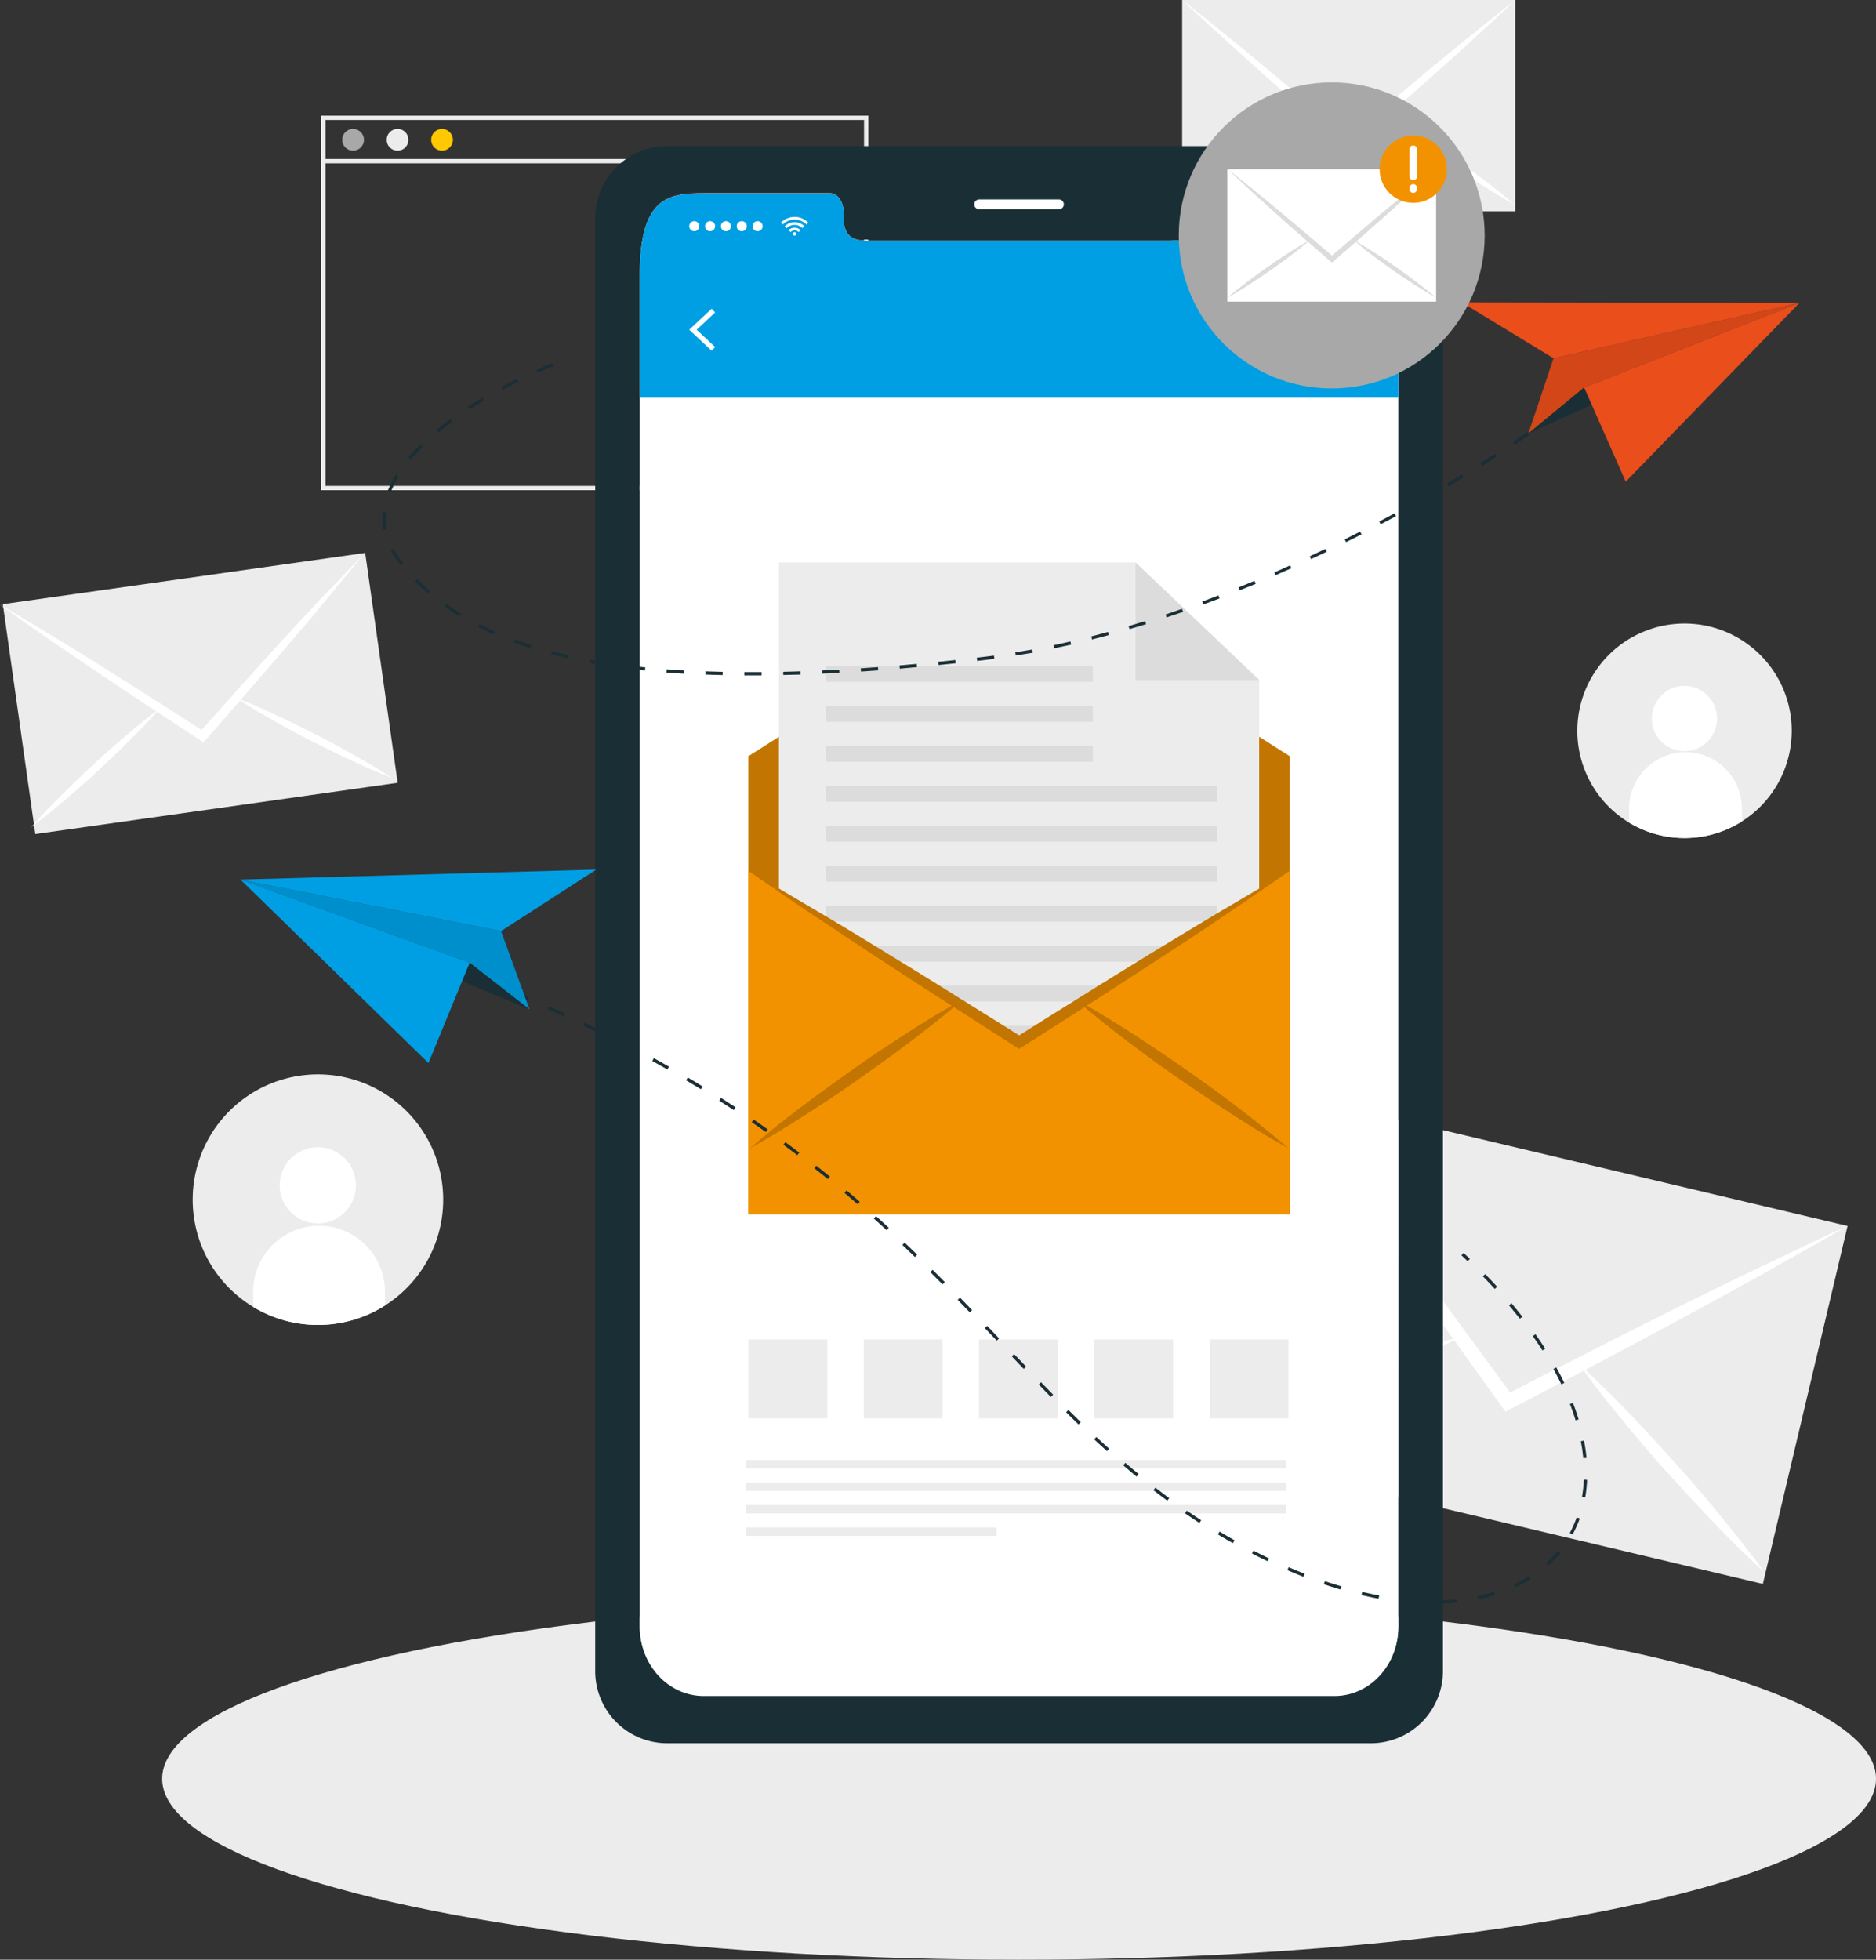 <svg xmlns="http://www.w3.org/2000/svg" viewBox="0 0 663.54 692.89"><rect x="0" y="0" width="663.54" height="692.89" fill="#333333" stroke="none"/><defs><style>.cls-1{fill:#ececec;}.cls-2{fill:#fff;}.cls-3{fill:#a8a8a8;}.cls-4{fill:#ffc800;}.cls-5{fill:#1a2e35;}.cls-6{fill:none;}.cls-7{fill:#009fe3;}.cls-8{fill:#f39200;}.cls-9{opacity:0.2;}.cls-10{fill:#dcdcdc;}.cls-11{fill:#e94e1b;}.cls-12{opacity:0.1;}</style></defs><title>1-SMS Entegrasyonu</title><g id="Layer_2" data-name="Layer 2"><g id="Layer_1-2" data-name="Layer 1"><path class="cls-1" d="M89.62,462.13a44.3,44.3,0,0,0,46.59-.57,44.3,44.3,0,1,0-46.59.57Z"/><circle class="cls-2" cx="112.41" cy="419.1" r="13.48" transform="translate(-4.97 1.36) rotate(-0.68)"/><path class="cls-2" d="M89.55,456.57l.07,5.56a44.3,44.3,0,0,0,46.59-.57l-.07-5.54a23.3,23.3,0,0,0-46.59.55Z"/><path class="cls-1" d="M576.27,290.89a37.92,37.92,0,0,0,39.88-.49,37.92,37.92,0,1,0-39.88.49Z"/><circle class="cls-2" cx="595.78" cy="254.06" r="11.54" transform="translate(-2.97 7.09) rotate(-0.68)"/><path class="cls-2" d="M576.22,286.13l.06,4.76a37.92,37.92,0,0,0,39.88-.49l-.06-4.74a19.94,19.94,0,1,0-39.88.47Z"/><path class="cls-1" d="M307.13,173.32H113.6V40.91H307.13Zm-192-1.53H305.61V42.44H115.13Z"/><circle class="cls-3" cx="124.88" cy="49.44" r="3.85"/><circle class="cls-1" cx="140.61" cy="49.44" r="3.85"/><circle class="cls-4" cx="156.34" cy="49.44" r="3.85"/><rect class="cls-1" x="114.36" y="56.22" width="192.01" height="1.53"/><rect class="cls-1" x="473.66" y="370.56" width="130.06" height="205.08" transform="translate(-45.76 888.33) rotate(-76.68)"/><path class="cls-2" d="M653.45,433.44c-9.89,5.8-19.85,11.24-29.76,16.9-9.94,5.49-19.91,11-29.89,16.36q-15.62,8.45-31.26,16.68l-1,.55q-13.82,7.26-27.71,14.5l-1.36.67-.89-1.2q-9.15-12.7-18.23-25.42c-.22-.27-.43-.58-.64-.88q-10.31-14.39-20.49-29c-6.48-9.24-12.94-18.61-19.36-28s-12.79-18.83-19-28.45c7,8.64,13.79,17.56,20.67,26.34s13.64,17.79,20.37,26.79q11.27,14.94,22.44,30.21s0,0,.05.06q8.37,11.35,16.73,22.78c8.36-4.31,16.76-8.65,25.14-12.87,0-.07,0-.07.08-.07q16.79-8.56,33.6-16.94Q608,455,623.14,447.71C633.26,443,643.32,438,653.45,433.44Z"/><path class="cls-2" d="M517,472.49c-.1,0-.19.11-.29.15-1.26.65-2.52,1.3-3.78,1.92-6,3-12.09,5.87-18.23,8.57-7.5,3.35-15.11,6.46-22.73,9.53s-15.29,5.91-23.06,8.63-15.57,5.33-23.53,7.53c7.31-3.87,14.77-7.33,22.27-10.65s15.14-6.45,22.73-9.53,15.33-5.93,23.09-8.65c6.18-2.18,12.44-4.27,18.76-6.13,1.47-.44,2.92-.86,4.41-1.27Z"/><path class="cls-2" d="M624,555.82c-6.13-5.53-12-11.38-17.65-17.28s-11.25-12-16.77-18.05-10.84-12.35-16-18.71c-4.26-5.15-8.43-10.38-12.4-15.79-.87-1.15-1.7-2.3-2.54-3.45-.08-.08-.11-.19-.19-.27a1.46,1.46,0,0,0,.26.22c1.14,1.06,2.26,2.09,3.37,3.14,4.82,4.5,9.45,9.17,14,13.89,5.72,5.91,11.25,12,16.74,18.08s10.84,12.35,16,18.71S619.18,549.09,624,555.82Z"/><rect class="cls-1" x="4.95" y="204.69" width="129.46" height="82.1" transform="matrix(0.99, -0.14, 0.14, 0.99, -32.56, 11.67)"/><path class="cls-2" d="M128.27,196.32c-4.51,5.66-9.14,11.13-13.69,16.71s-9.24,11-13.89,16.42Q93.4,238,86.06,246.38l-.44.54q-6.49,7.41-13,14.83l-.65.7-.79-.51q-8.27-5.4-16.51-10.83c-.19-.11-.39-.24-.58-.37-6.23-4.09-12.44-8.21-18.65-12.41-5.92-4-11.85-8-17.76-12.08S5.86,218.06,0,213.81c6.09,3.5,12.11,7.21,18.15,10.82S30.23,232,36.23,235.79q10,6.24,20.08,12.7s0,0,0,0q7.51,4.78,15,9.62c3.95-4.44,7.91-8.9,11.88-13.29,0-.06,0-.06,0-.06q7.95-8.85,15.94-17.61,7.17-7.83,14.42-15.56C118.54,206.51,123.34,201.32,128.27,196.32Z"/><path class="cls-2" d="M56.76,250.31c-.05,0-.08.11-.14.16-.6.67-1.19,1.34-1.79,2C52,255.61,49,258.66,46,261.64c-3.66,3.68-7.43,7.23-11.23,10.77s-7.67,7-11.62,10.32-8,6.68-12.15,9.78c3.43-3.94,7-7.67,10.7-11.33s7.45-7.24,11.23-10.77,7.68-7,11.64-10.34c3.15-2.69,6.36-5.34,9.66-7.87.76-.59,1.53-1.17,2.31-1.75Z"/><path class="cls-2" d="M138.7,275.1c-4.87-1.87-9.63-4-14.32-6.17s-9.34-4.49-14-6.83-9.19-4.81-13.7-7.37c-3.68-2.07-7.32-4.2-10.89-6.48l-2.28-1.46c-.06,0-.11-.08-.17-.11l.21.07,2.7,1.08c3.86,1.55,7.64,3.25,11.41,5,4.71,2.18,9.34,4.49,14,6.85s9.19,4.81,13.7,7.37S134.34,272.22,138.7,275.1Z"/><rect class="cls-1" x="418.13" width="117.82" height="74.72"/><path class="cls-2" d="M536,0c-4.76,4.55-9.61,8.91-14.4,13.39s-9.68,8.77-14.54,13.1q-7.62,6.79-15.27,13.46l-.46.43q-6.77,5.89-13.57,11.77l-.67.55-.65-.55q-6.79-5.89-13.55-11.8c-.16-.12-.32-.26-.48-.41-5.11-4.45-10.21-8.93-15.29-13.48-4.85-4.31-9.7-8.69-14.53-13.08S422.89,4.55,418.13,0c5.06,3.9,10,8,15,12s10,8.14,14.93,12.28q8.28,6.86,16.54,13.92s0,0,0,0q6.18,5.24,12.37,10.52c4.11-3.52,8.23-7.06,12.35-10.52,0,0,0,0,0,0q8.25-7,16.54-13.92Q513.41,18.07,520.9,12C525.92,8,530.89,3.9,536,0Z"/><path class="cls-2" d="M464.82,39.89c-.05,0-.09.09-.14.12-.62.53-1.24,1.06-1.86,1.57-3,2.49-6,4.88-9.06,7.2-3.75,2.87-7.59,5.61-11.45,8.33s-7.77,5.33-11.75,7.87-8,5-12.16,7.32c3.57-3.13,7.29-6.05,11-8.9s7.61-5.61,11.45-8.33,7.79-5.34,11.77-7.89c3.17-2,6.39-4,9.68-5.91.76-.44,1.52-.87,2.3-1.29Z"/><path class="cls-2" d="M535.67,72.32c-4.16-2.28-8.19-4.78-12.16-7.32s-7.87-5.2-11.77-7.87-7.7-5.47-11.45-8.33c-3.06-2.32-6.09-4.69-9-7.18L489.4,40c-.05,0-.09-.09-.14-.12l.18.09,2.3,1.31c3.29,1.88,6.49,3.88,9.68,5.91,4,2.55,7.87,5.2,11.75,7.89s7.7,5.47,11.45,8.33S532.1,69.19,535.67,72.32Z"/><ellipse class="cls-1" cx="360.45" cy="628.92" rx="303.1" ry="63.97"/><path class="cls-5" d="M485.11,51.66H235.75a25.46,25.46,0,0,0-25.22,25.69V590.68a25.48,25.48,0,0,0,25.22,25.69H485.11a25.5,25.5,0,0,0,25.25-25.69V77.35A25.48,25.48,0,0,0,485.11,51.66Zm9.47,523.15c0,13.51-10.12,24.44-22.6,24.44H248.9c-12.51,0-22.63-10.93-22.63-24.44v-478c0-27.52,10.12-28.87,22.63-28.87H293.6c2.6,0,4.72,2.95,4.72,6.61v1.58c0,8.57,4.69,8.6,10.44,8.6H412.1c5.81,0,10.47,0,10.47-8.6V74.55c0-3.66,2.09-6.61,4.73-6.61H472c12.48,0,22.6,3.66,22.6,28.87Z"/><line class="cls-6" x1="226.28" y1="544.51" x2="225.44" y2="544.51"/><path class="cls-2" d="M494.6,97.23v478c0,13.51-10.12,24.44-22.6,24.44H248.92c-12.51,0-22.63-10.93-22.63-24.44v-478c0-27.52,10.12-28.87,22.63-28.87h44.69c2.6,0,4.72,2.95,4.72,6.61v1.58c0,8.57,4.69,8.6,10.44,8.6H412.12c5.81,0,10.47,0,10.47-8.6V75c0-3.66,2.09-6.61,4.73-6.61H472C484.48,68.36,494.6,72,494.6,97.23Z"/><path class="cls-7" d="M494.6,97.24V140.6H226.29V97.24c0-27.52,10.12-28.87,22.63-28.87h44.69c2.6,0,4.72,3,4.72,6.61v1.58c0,8.57,4.69,8.6,10.44,8.6H412.12c5.81,0,10.47,0,10.47-8.6V75c0-3.66,2.09-6.61,4.73-6.61H472C484.48,68.37,494.6,72,494.6,97.24Z"/><path class="cls-2" d="M374.53,74H346.35a1.74,1.74,0,0,1-1.74-1.74h0a1.74,1.74,0,0,1,1.74-1.74h28.19a1.74,1.74,0,0,1,1.74,1.74h0A1.74,1.74,0,0,1,374.53,74Z"/><g id="u5Zjqx"><path class="cls-2" d="M285.88,78.68l-.43.43-.24.25a5.88,5.88,0,0,0-8.32,0l-.23-.24-.43-.43h0l0,0c.18-.16.36-.33.55-.48a6.72,6.72,0,0,1,2.94-1.37c.28-.05.56-.08.84-.11.09,0,.71,0,.73,0l.57,0a6.48,6.48,0,0,1,1.53.37,6.74,6.74,0,0,1,1,.49,6.54,6.54,0,0,1,1,.69l.46.41Z"/><path class="cls-2" d="M278.25,80.71l-.68-.68a4.81,4.81,0,0,1,2.78-1.39A4.87,4.87,0,0,1,284.52,80l-.69.68a3.95,3.95,0,0,0-5.58,0Z"/><path class="cls-2" d="M283.15,81.39l-.68.68a2,2,0,0,0-2.86,0l-.68-.68A3,3,0,0,1,283.15,81.39Z"/><circle class="cls-2" cx="281.04" cy="82.69" r="0.61"/></g><circle class="cls-2" cx="245.56" cy="79.98" r="1.78"/><circle class="cls-2" cx="251.16" cy="79.98" r="1.78"/><circle class="cls-2" cx="256.76" cy="79.98" r="1.78"/><circle class="cls-2" cx="262.36" cy="79.98" r="1.78"/><circle class="cls-2" cx="267.96" cy="79.98" r="1.78"/><path class="cls-2" d="M474.46,83.87H460V77.16h14.48Zm-13.74-.74h13V77.9h-13Z"/><rect class="cls-2" x="461.19" y="78.3" width="9.33" height="4.43"/><rect class="cls-2" x="474.47" y="78.72" width="1.29" height="3.59"/><polygon class="cls-2" points="251.71 124.01 243.78 116.58 251.71 109.16 252.94 110.47 246.41 116.58 252.94 122.7 251.71 124.01"/><path class="cls-2" d="M470.26,124.55h-5.34v-1.86a.42.42,0,0,0-.24-.38,6.43,6.43,0,0,1-.59-.34.42.42,0,0,0-.45,0l-1.61.93-2.67-4.63,1.61-.93a.43.43,0,0,0,.2-.4c0-.12,0-.23,0-.34s0-.22,0-.33a.43.43,0,0,0-.2-.41l-1.61-.93,2.67-4.63,1.61.93a.42.42,0,0,0,.45,0,6.62,6.62,0,0,1,.6-.35.42.42,0,0,0,.24-.38v-1.86h5.34v1.86a.42.42,0,0,0,.24.38,6.57,6.57,0,0,1,.6.35.42.42,0,0,0,.45,0l1.61-.93,2.67,4.63-1.61.93a.43.43,0,0,0-.2.4c0,.11,0,.23,0,.34s0,.22,0,.33a.43.43,0,0,0,.2.4l1.62.93-2.67,4.63-1.61-.93a.43.43,0,0,0-.44,0,6.14,6.14,0,0,1-.6.35.42.42,0,0,0-.24.38Zm-4.2-1.15h3.05v-.71a1.56,1.56,0,0,1,.86-1.4c.17-.09.33-.18.49-.28a1.57,1.57,0,0,1,1.65-.05l.62.36,1.53-2.64-.63-.36a1.57,1.57,0,0,1-.77-1.45v-.56a1.57,1.57,0,0,1,.77-1.45l.62-.36-1.52-2.64-.62.36a1.57,1.57,0,0,1-1.65-.05,5,5,0,0,0-.49-.28,1.56,1.56,0,0,1-.86-1.4v-.71h-3.05v.71a1.56,1.56,0,0,1-.87,1.4,5,5,0,0,0-.49.28,1.56,1.56,0,0,1-1.65.05l-.62-.36-1.52,2.64.62.36a1.57,1.57,0,0,1,.77,1.45v.57a1.57,1.57,0,0,1-.77,1.44l-.62.36,1.52,2.64.62-.36a1.56,1.56,0,0,1,1.65.05,5.48,5.48,0,0,0,.49.28,1.56,1.56,0,0,1,.86,1.4Zm1.52-2.81a4,4,0,1,1,4-4A4,4,0,0,1,467.59,120.59Zm0-6.87a2.86,2.86,0,1,0,2.87,2.87A2.87,2.87,0,0,0,467.59,113.72Z"/><polygon class="cls-8" points="456.18 429.34 264.71 429.34 264.71 267.37 360.43 206.59 456.18 267.37 456.18 429.34"/><polygon class="cls-9" points="456.18 429.34 264.71 429.34 264.71 267.37 360.43 206.59 456.18 267.37 456.18 429.34"/><polygon class="cls-1" points="445.38 416.94 275.51 416.94 275.51 198.88 401.64 198.88 445.38 240.43 445.38 416.94"/><polygon class="cls-10" points="401.64 198.88 445.38 240.43 401.64 240.43 401.64 198.88"/><rect class="cls-10" x="292.08" y="235.47" width="94.45" height="5.6" transform="translate(678.61 476.54) rotate(180)"/><rect class="cls-10" x="292.08" y="249.6" width="94.45" height="5.6" transform="translate(678.61 504.81) rotate(180)"/><rect class="cls-10" x="292.08" y="263.74" width="94.45" height="5.6" transform="translate(678.61 533.08) rotate(180)"/><rect class="cls-10" x="292.08" y="277.87" width="138.38" height="5.6" transform="translate(722.54 561.34) rotate(180)"/><rect class="cls-10" x="292.08" y="292" width="138.38" height="5.6" transform="translate(722.54 589.61) rotate(180)"/><rect class="cls-10" x="292.08" y="306.14" width="138.38" height="5.6" transform="translate(722.54 617.88) rotate(180)"/><rect class="cls-10" x="292.08" y="320.27" width="138.38" height="5.6" transform="translate(722.54 646.14) rotate(180)"/><rect class="cls-10" x="292.08" y="334.4" width="138.38" height="5.6" transform="translate(722.54 674.41) rotate(180)"/><rect class="cls-10" x="292.08" y="348.54" width="138.38" height="5.6" transform="translate(722.54 702.67) rotate(180)"/><rect class="cls-10" x="292.08" y="362.67" width="138.38" height="5.6" transform="translate(722.54 730.94) rotate(180)"/><rect class="cls-10" x="292.08" y="376.8" width="138.38" height="5.6" transform="translate(722.54 759.21) rotate(180)"/><rect class="cls-10" x="292.08" y="390.94" width="138.38" height="5.6" transform="translate(722.54 787.47) rotate(180)"/><path class="cls-8" d="M456.18,307.91V429.34H264.71V307.91c8.22,4.66,16.3,9.55,24.44,14.32s16.22,9.72,24.27,14.66q13.46,8.19,26.88,16.62l.29-.17c-.09.06-.14.14-.23.2q10,6.25,20.1,12.56c6.67-4.2,13.37-8.42,20.07-12.56-.09-.06-.14-.14-.23-.2a1.37,1.37,0,0,0,.29.14q13.41-8.37,26.88-16.62,12.08-7.37,24.24-14.64C439.88,317.46,448,312.57,456.18,307.91Z"/><g class="cls-9"><path d="M456.18,307.91c-7.73,5.43-15.61,10.64-23.4,16S417,334.37,409.14,339.54q-12.38,8.11-24.81,16.07l-.75.52q-11,7-22.05,14.06l-1.09.66-1.06-.66q-11-7-22-14.09c-.26-.14-.52-.32-.78-.49q-12.46-8-24.84-16.1c-7.88-5.15-15.76-10.38-23.61-15.61s-15.67-10.55-23.4-16c8.22,4.66,16.3,9.55,24.44,14.32s16.22,9.72,24.27,14.66q13.46,8.19,26.88,16.62s0,0,.06,0q10,6.25,20.1,12.56c6.67-4.2,13.37-8.42,20.07-12.56,0-.06,0-.06.06-.06q13.41-8.37,26.88-16.62,12.08-7.37,24.24-14.64C439.88,317.46,448,312.57,456.18,307.91Z"/><path d="M340.59,353.34c-.09.06-.14.14-.23.2-1,.86-2,1.73-3,2.56-4.8,4.05-9.72,7.94-14.72,11.7-6.1,4.66-12.34,9.11-18.6,13.54s-12.62,8.65-19.09,12.8-13,8.19-19.75,11.9C271,401,277,396.21,283.11,391.59s12.36-9.11,18.6-13.54,12.65-8.68,19.12-12.82c5.15-3.31,10.38-6.56,15.73-9.6,1.24-.72,2.47-1.41,3.74-2.1Z"/><path d="M455.72,406c-6.76-3.71-13.31-7.76-19.75-11.9s-12.8-8.45-19.12-12.8-12.51-8.88-18.6-13.54c-5-3.77-9.89-7.62-14.66-11.67-1-.86-2-1.73-3-2.59-.09-.06-.14-.14-.23-.2a1.37,1.37,0,0,0,.29.14c1.27.72,2.5,1.41,3.74,2.13,5.35,3,10.55,6.3,15.73,9.6,6.47,4.14,12.79,8.45,19.09,12.82s12.51,8.88,18.6,13.54S449.91,401,455.72,406Z"/></g><rect class="cls-1" x="264.71" y="473.6" width="27.9" height="27.9"/><rect class="cls-1" x="305.49" y="473.6" width="27.9" height="27.9"/><rect class="cls-1" x="346.27" y="473.6" width="27.9" height="27.9"/><rect class="cls-1" x="387.04" y="473.6" width="27.9" height="27.9"/><rect class="cls-1" x="427.82" y="473.6" width="27.9" height="27.9"/><rect class="cls-1" x="263.85" y="516.2" width="191.01" height="3.01"/><rect class="cls-1" x="263.85" y="524.16" width="191.01" height="3.01"/><rect class="cls-1" x="263.85" y="532.11" width="191.01" height="3.01"/><rect class="cls-1" x="263.85" y="540.06" width="88.67" height="3.01"/><path class="cls-5" d="M265.44,238.79h-2.18v-1.15h2.17l3.93,0v1.15Zm-9.83-.11q-3.11-.07-6.12-.18l0-1.14q3,.11,6.1.18Zm21.42,0,0-1.15q3-.07,6.1-.17l0,1.15Q280.05,238.58,277,238.65Zm13.76-.48-.05-1.14,6.1-.31.06,1.14Zm-48.94,0q-3.11-.18-6.11-.41l.09-1.14q3,.23,6.09.41Zm62.68-.75-.08-1.14,6.09-.43.08,1.14Zm-76.41-.34q-3.1-.32-6.08-.69l.14-1.14q3,.37,6.06.69Zm90.13-.7-.1-1.14,6.09-.54.1,1.14Zm-103.8-1.06q-3.09-.48-6-1l.21-1.13q2.94.55,6,1Zm117.5-.21-.11-1.14,6.08-.63.12,1.14Zm13.68-1.47-.13-1.14,1.59-.18q2.24-.26,4.47-.56l.15,1.14q-2.25.3-4.49.56Zm-144.73-.89c-2-.46-4-.95-6-1.46l.29-1.11c1.91.51,3.9,1,5.91,1.45Zm158.39-1-.18-1.13q3-.49,6-1l.21,1.13Q362.33,231.26,359.3,231.75Zm13.56-2.53-.24-1.12q3-.63,6-1.32l.26,1.12Q375.87,228.59,372.87,229.22Zm-185.27-.09c-2-.63-3.93-1.3-5.8-2l.4-1.08c1.86.68,3.79,1.35,5.75,2Zm198.68-3L386,225q3-.75,5.9-1.56l.3,1.11Q389.25,225.33,386.29,226.09Zm-211.6-1.83c-1.9-.84-3.76-1.73-5.54-2.64l.52-1c1.76.9,3.61,1.78,5.49,2.61Zm224.87-1.84-.33-1.1q2.92-.87,5.82-1.78l.34,1.09Q402.48,221.56,399.55,222.43Zm13.12-4.14-.36-1.09q2.91-1,5.78-2l.38,1.08Q415.59,217.31,412.67,218.29Zm-250.23-.43c-1.76-1.09-3.48-2.23-5.12-3.41l.67-.93c1.61,1.16,3.31,2.29,5.05,3.36Zm263.22-4.16-.4-1.07q2.87-1.07,5.71-2.16l.41,1.07Q428.55,212.63,425.67,213.7Zm-274.37-4c-1.55-1.34-3.05-2.76-4.48-4.21l.82-.8c1.41,1.43,2.9,2.83,4.42,4.15Zm287.22-1-.43-1.06q2.85-1.15,5.65-2.33l.44,1.06Q441.37,207.55,438.52,208.71Zm12.7-5.36-.46-1q2.82-1.23,5.58-2.48l.47,1Q454,202.12,451.21,203.36Zm-309.52-3.62a33.36,33.36,0,0,1-3.43-5.17l1-.54a32.23,32.23,0,0,0,3.31,5Zm322.07-2.07-.49-1q2.79-1.31,5.52-2.63l.5,1Q466.56,196.35,463.76,197.66Zm12.4-6-.51-1q2.77-1.39,5.45-2.76l.52,1Q478.94,190.26,476.16,191.65Zm-340.5-4.43a23.24,23.24,0,0,1-.38-4.18q0-1,.09-2l1.14.1q-.08,1-.08,2a22.2,22.2,0,0,0,.36,4Zm352.74-1.88-.54-1q2.75-1.46,5.39-2.89l.55,1Q491.17,183.88,488.41,185.34Zm12.1-6.6-.56-1q2.73-1.53,5.32-3l.57,1Q503.25,177.2,500.51,178.74Zm-362.25-4.88-1.07-.42A36.38,36.38,0,0,1,140,167.9l1,.59A35.18,35.18,0,0,0,138.26,173.86Zm374.2-2-.59-1q2.74-1.62,5.25-3.14l.59,1Q515.21,170.23,512.46,171.86Zm11.78-7.17-.61-1q2.8-1.75,5.17-3.28l.62,1Q527.05,162.93,524.24,164.69Zm-378.86-2.31-.88-.74c1.27-1.5,2.68-3,4.19-4.52l.81.81C148,159.41,146.62,160.91,145.38,162.38Zm390.46-5.18-.64-1c3.29-2.2,5.06-3.46,5.06-3.46l.67.93S539.15,155,535.84,157.2Zm-380.7-4.35-.73-.88c1.52-1.26,3.15-2.53,4.84-3.79l.68.92C158.25,150.34,156.63,151.6,155.13,152.85Zm11-8.1-.63-1c1.68-1.1,3.43-2.19,5.21-3.26l.59,1C169.58,142.58,167.84,143.66,166.18,144.75Zm11.8-7-.54-1c1.77-1,3.61-1.9,5.45-2.82l.51,1C181.56,135.87,179.74,136.81,178,137.76Zm12.32-6-.46-1c1.9-.84,3.8-1.64,5.66-2.38l.42,1.06C194.08,130.09,192.19,130.89,190.3,131.73Z"/><polygon class="cls-11" points="549.48 126.68 540.6 153.25 560.3 137.01 636.48 107.08 549.48 126.68"/><polygon class="cls-12" points="549.48 126.68 540.6 153.25 560.3 137.01 636.48 107.08 549.48 126.68"/><polygon class="cls-5" points="563.04 143.07 540.6 153.25 560.3 137.01 563.04 143.07"/><polygon class="cls-11" points="560.3 137.01 636.48 107.08 575.02 170.31 560.3 137.01"/><polygon class="cls-11" points="549.48 126.68 516.97 106.89 636.48 107.08 549.48 126.68"/><path class="cls-5" d="M519.11,445.93l-2.21-2.1.78-.84,2.22,2.11Z"/><path class="cls-5" d="M509.05,567.06l0-1.15c2-.05,4.09-.18,6.08-.38l.11,1.14C513.2,566.88,511.13,567,509.05,567.06Zm-7.71-.13c-2-.11-4.08-.3-6.14-.54l.13-1.14c2,.24,4.09.42,6.08.53Zm21.5-1.42-.24-1.12c2-.42,4-.94,5.88-1.53l.34,1.1C526.92,564.56,524.9,565.08,522.85,565.51Zm-35.26-.27c-2-.36-4-.79-6-1.27l.26-1.12c2,.47,4,.9,6,1.26ZM474.12,562c-1.94-.57-3.91-1.2-5.87-1.86l.37-1.09c1.94.66,3.9,1.28,5.82,1.84Zm61.92-.84-.49-1a49.2,49.2,0,0,0,5.31-2.91l.61,1A50.22,50.22,0,0,1,536,561.16Zm-75-3.65c-1.89-.74-3.81-1.53-5.69-2.34l.45-1.05c1.87.81,3.77,1.59,5.65,2.33Zm86.62-4-.77-.85a40.77,40.77,0,0,0,4.16-4.38l.89.73A41.91,41.91,0,0,1,547.65,553.49ZM448.34,552q-2.73-1.31-5.51-2.74l.53-1q2.76,1.42,5.48,2.73Zm-12.26-6.39q-2.7-1.52-5.31-3.09l.59-1q2.6,1.56,5.28,3.07Zm120.15-3.05-1-.54a40.37,40.37,0,0,0,2.45-5.52l1.08.39A41.46,41.46,0,0,1,556.23,542.54Zm-132-4.1q-2.59-1.68-5.11-3.41l.65-.94q2.5,1.72,5.08,3.39Zm-11.36-7.86q-2.48-1.83-4.9-3.71l.7-.9q2.4,1.87,4.87,3.69Zm147.82-1.22-1.13-.19a48.21,48.21,0,0,0,.64-6l1.15.05A49.74,49.74,0,0,1,560.71,529.36ZM402,522.09q-2.38-2-4.71-4l.75-.87q2.32,2,4.69,3.94Zm158-6.51c-.19-2-.48-4-.87-6l1.13-.22c.4,2.05.7,4.11.89,6.12Zm-168.47-2.52q-2.28-2.05-4.52-4.14l.78-.84q2.23,2.09,4.5,4.13Zm-10.06-9.42q-2.2-2.13-4.38-4.3l.81-.82q2.18,2.16,4.37,4.29Zm175.81-1.45c-.57-1.88-1.24-3.82-2-5.75l1.07-.41c.76,2,1.44,3.92,2,5.83Zm-185.6-8.28q-2.14-2.18-4.28-4.39l.82-.8q2.14,2.21,4.28,4.38Zm180.57-4.45c-.87-1.8-1.81-3.62-2.8-5.42l1-.56c1,1.81,2,3.65,2.83,5.47ZM362.09,484l-4.23-4.44.83-.79,4.23,4.43Zm183.47-6.52c-1.07-1.68-2.21-3.38-3.4-5.07l.94-.66c1.2,1.7,2.35,3.43,3.43,5.12Zm-193-3.47-4.23-4.44.83-.79,4.23,4.44Zm185-7.74c-1.22-1.56-2.51-3.16-3.85-4.75l.88-.74c1.34,1.6,2.65,3.21,3.87,4.78ZM343,464l-4.26-4.4.82-.8,4.26,4.41Zm185.68-8.27q-2-2.22-4.19-4.45l.82-.8q2.18,2.25,4.22,4.48Zm-195.3-1.6q-2.14-2.16-4.33-4.34l.81-.81q2.19,2.18,4.33,4.34Zm-9.79-9.7q-2.18-2.12-4.42-4.24l.79-.83q2.24,2.13,4.43,4.25Zm-10-9.47q-2.23-2.06-4.53-4.12l.77-.85q2.3,2.07,4.54,4.13Zm-10.26-9.19q-2.29-2-4.65-4l.74-.87q2.36,2,4.66,4Zm-10.53-8.87q-2.35-1.92-4.77-3.83l.71-.9q2.43,1.92,4.79,3.84ZM282,408.43q-2.42-1.84-4.9-3.67l.68-.92q2.49,1.84,4.91,3.68Zm-11.1-8.15q-2.48-1.75-5-3.5l.65-.95q2.55,1.75,5,3.51Zm-11.37-7.77q-2.53-1.67-5.14-3.33l.62-1q2.61,1.67,5.15,3.34Zm-11.62-7.38q-2.59-1.58-5.24-3.16l.59-1q2.66,1.58,5.26,3.17Zm-11.86-7q-2.64-1.5-5.34-3l.55-1q2.71,1.5,5.35,3ZM224,371.5q-2.68-1.42-5.43-2.83l.52-1q2.76,1.41,5.44,2.83Zm-12.27-6.26q-2.72-1.34-5.51-2.67l.49-1q2.79,1.33,5.52,2.68Zm-12.44-5.91q-2.76-1.26-5.58-2.52l.47-1q2.83,1.26,5.59,2.53Zm-12.6-5.57q-2.79-1.19-5.65-2.38l.44-1.06q2.86,1.19,5.66,2.38Z"/><path class="cls-5" d="M173.59,348.35l-2.85-1.12.42-1.07,2.85,1.13Z"/><polygon class="cls-7" points="177.22 329.21 187.31 356.94 166.11 340.39 85.05 310.99 177.22 329.21"/><polygon class="cls-12" points="177.22 329.21 187.31 356.94 166.11 340.39 85.05 310.99 177.22 329.21"/><polygon class="cls-5" points="163.39 346.85 187.31 356.94 166.11 340.39 163.39 346.85"/><polygon class="cls-7" points="166.11 340.39 85.05 310.99 151.54 375.87 166.11 340.39"/><polygon class="cls-7" points="177.22 329.21 210.9 307.46 85.05 310.99 177.22 329.21"/><circle class="cls-3" cx="471.03" cy="83.24" r="54.1"/><rect class="cls-2" x="434.1" y="59.82" width="73.85" height="46.83"/><path class="cls-10" d="M508,59.82c-3,2.85-6,5.58-9,8.39s-6.07,5.49-9.12,8.21-6.38,5.64-9.57,8.44l-.29.27-8.51,7.38-.42.35-.41-.35q-4.26-3.69-8.5-7.4l-.3-.26c-3.21-2.79-6.4-5.6-9.58-8.45-3-2.7-6.08-5.45-9.1-8.2s-6-5.54-9-8.39c3.17,2.45,6.29,5,9.43,7.52s6.25,5.1,9.36,7.7q5.19,4.3,10.37,8.72l0,0q3.88,3.28,7.75,6.6c2.57-2.2,5.16-4.42,7.74-6.6,0,0,0,0,0,0Q484,79.35,489.16,75q4.66-3.87,9.35-7.68C501.66,64.83,504.78,62.27,508,59.82Z"/><path class="cls-10" d="M463.37,84.83l-.09.08-1.16,1c-1.85,1.56-3.75,3.06-5.68,4.51-2.35,1.8-4.76,3.52-7.18,5.22s-4.87,3.34-7.36,4.94-5,3.16-7.62,4.59c2.24-2,4.57-3.79,6.92-5.58s4.77-3.52,7.18-5.22,4.88-3.35,7.37-4.95c2-1.28,4-2.53,6.07-3.7l1.44-.81Z"/><path class="cls-10" d="M507.77,105.15c-2.61-1.43-5.13-3-7.62-4.59s-4.94-3.26-7.37-4.94S488,92.2,485.6,90.4c-1.92-1.45-3.82-2.94-5.66-4.5l-1.18-1-.09-.08.11.06,1.44.82c2.06,1.18,4.07,2.43,6.07,3.7,2.5,1.6,4.94,3.26,7.36,4.95s4.82,3.43,7.18,5.22S505.53,103.19,507.77,105.15Z"/><circle class="cls-8" cx="499.87" cy="59.82" r="11.91"/><path class="cls-2" d="M498.56,62.44V52.75a1.33,1.33,0,0,1,1.32-1.32,1.31,1.31,0,0,1,1.29,1.32v9.69a1.3,1.3,0,0,1-1.29,1.32A1.32,1.32,0,0,1,498.56,62.44Zm1.32,5.78a1.32,1.32,0,0,1-1.32-1.32v-.48a1.33,1.33,0,0,1,1.32-1.32,1.31,1.31,0,0,1,1.29,1.32v.48A1.3,1.3,0,0,1,499.88,68.22Z"/></g></g></svg>